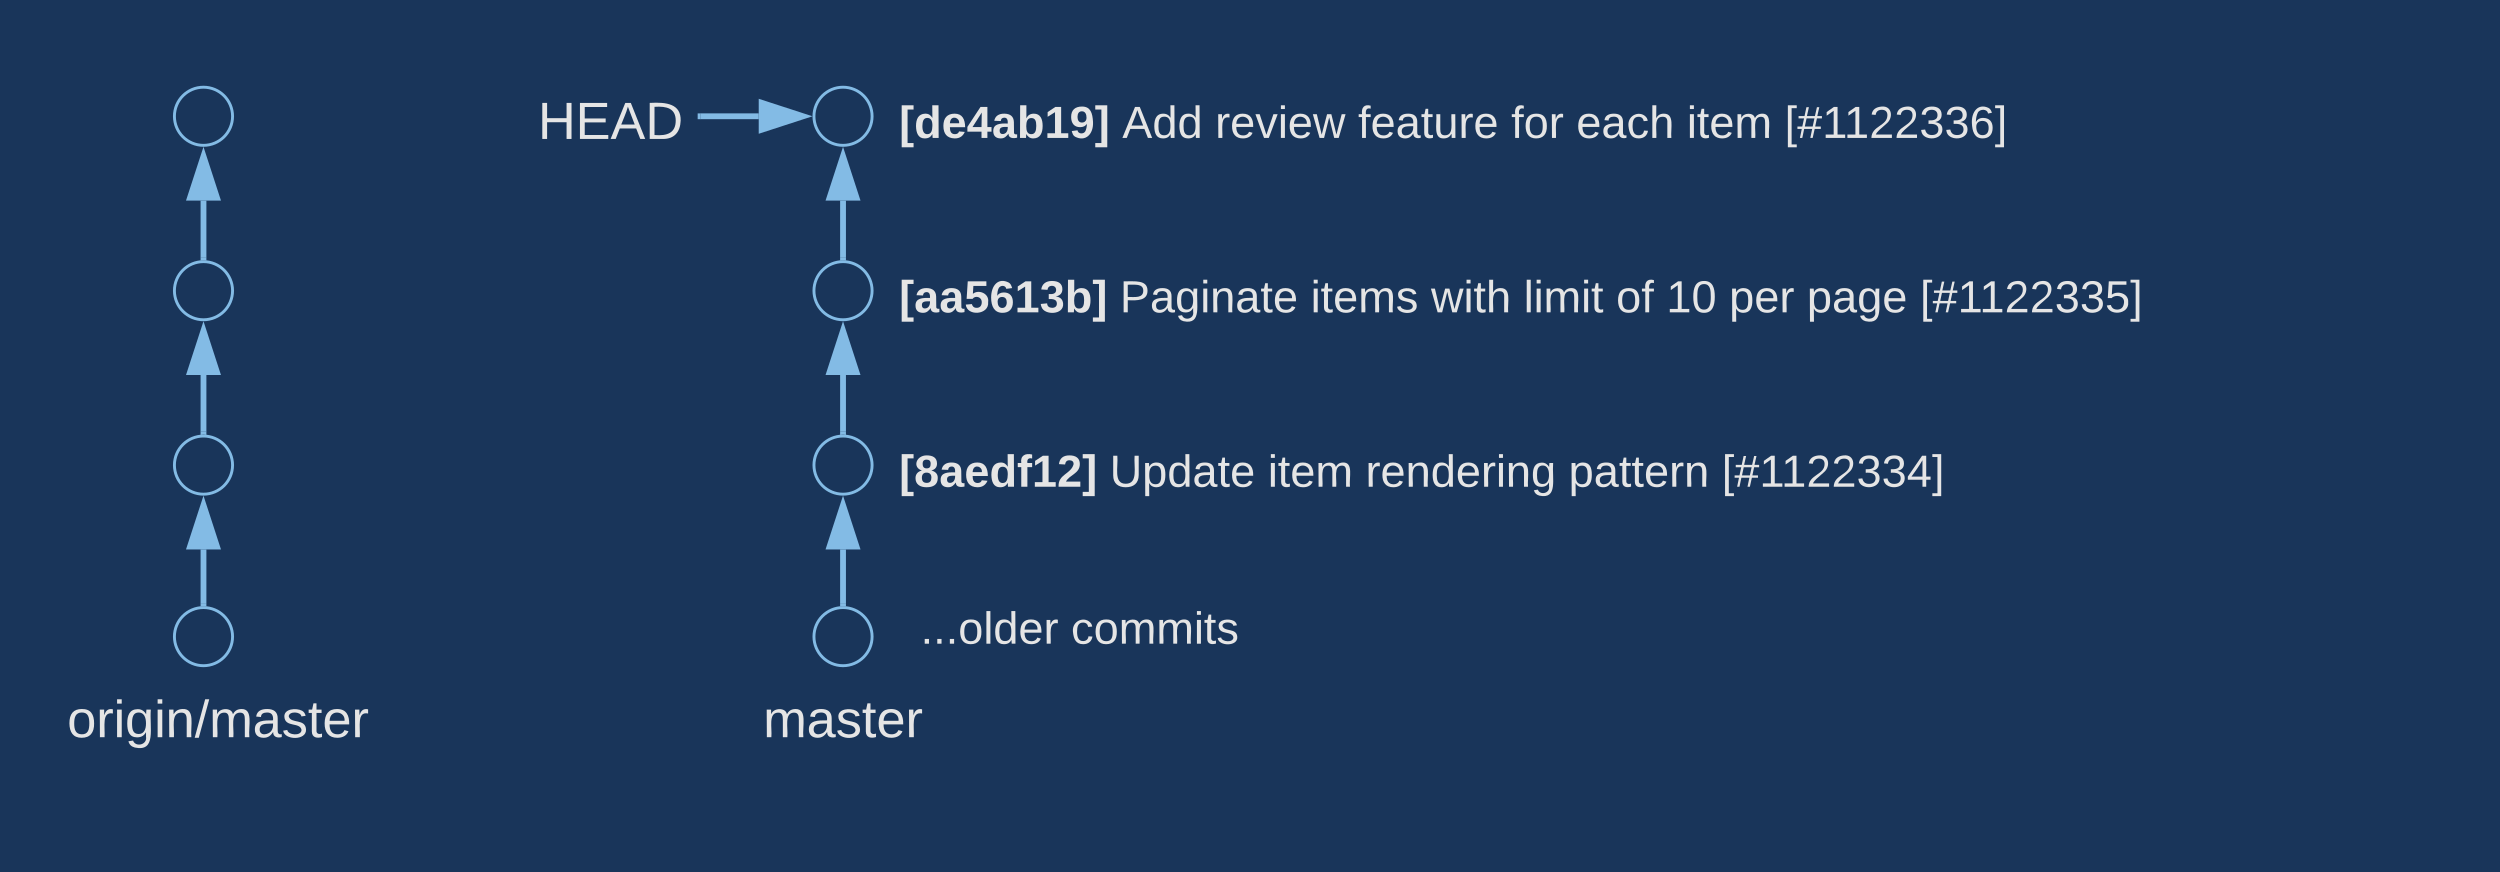 <svg xmlns="http://www.w3.org/2000/svg" xmlns:xlink="http://www.w3.org/1999/xlink" xmlns:lucid="lucid" width="860" height="300"><g transform="translate(-380 -430)" lucid:page-tab-id="bduF5qMJ8Q52"><path d="M0 0h1760v1360H0z" fill="#19355a"/><path d="M680 590c0 5.52-4.48 10-10 10s-10-4.48-10-10 4.48-10 10-10 10 4.48 10 10zM680 530c0 5.52-4.48 10-10 10s-10-4.48-10-10 4.48-10 10-10 10 4.48 10 10z" stroke="#83bbe5" fill="#19355a"/><path d="M670 578.5V559" stroke="#83bbe5" stroke-width="2" fill="none"/><path d="M671 579.63l-1-.13-1 .13v-1.16h2z" fill="#83bbe5"/><path d="M670 543.74l4.64 14.27h-9.28z" stroke="#83bbe5" stroke-width="2" fill="#83bbe5"/><path d="M680 470c0 5.52-4.48 10-10 10s-10-4.48-10-10 4.48-10 10-10 10 4.48 10 10z" stroke="#83bbe5" fill="#19355a"/><path d="M670 518.5V499" stroke="#83bbe5" stroke-width="2" fill="none"/><path d="M671 519.63l-1-.13-1 .13v-1.16h2z" fill="#83bbe5"/><path d="M670 483.74l4.64 14.27h-9.28z" stroke="#83bbe5" stroke-width="2" fill="#83bbe5"/><path d="M680 580h540v40H680z" stroke="#000" stroke-opacity="0" stroke-width="2" fill="#fff" fill-opacity="0"/><use xlink:href="#a" transform="matrix(1,0,0,1,685,585) translate(0 12.444)"/><use xlink:href="#b" transform="matrix(1,0,0,1,685,585) translate(4.321 12.444)"/><use xlink:href="#c" transform="matrix(1,0,0,1,685,585) translate(76.741 12.444)"/><use xlink:href="#d" transform="matrix(1,0,0,1,685,585) translate(131.142 12.444)"/><use xlink:href="#e" transform="matrix(1,0,0,1,685,585) translate(164.759 12.444)"/><use xlink:href="#f" transform="matrix(1,0,0,1,685,585) translate(234.63 12.444)"/><use xlink:href="#g" transform="matrix(1,0,0,1,685,585) translate(287.302 12.444)"/><path d="M680 520h540v40H680z" stroke="#000" stroke-opacity="0" stroke-width="2" fill="#fff" fill-opacity="0"/><use xlink:href="#a" transform="matrix(1,0,0,1,685,525) translate(0 12.444)"/><use xlink:href="#h" transform="matrix(1,0,0,1,685,525) translate(4.321 12.444)"/><use xlink:href="#i" transform="matrix(1,0,0,1,685,525) translate(80.241 12.444)"/><use xlink:href="#j" transform="matrix(1,0,0,1,685,525) translate(145.877 12.444)"/><use xlink:href="#k" transform="matrix(1,0,0,1,685,525) translate(187.272 12.444)"/><use xlink:href="#l" transform="matrix(1,0,0,1,685,525) translate(219.16 12.444)"/><use xlink:href="#m" transform="matrix(1,0,0,1,685,525) translate(250.963 12.444)"/><use xlink:href="#n" transform="matrix(1,0,0,1,685,525) translate(268.247 12.444)"/><use xlink:href="#o" transform="matrix(1,0,0,1,685,525) translate(289.852 12.444)"/><use xlink:href="#p" transform="matrix(1,0,0,1,685,525) translate(316.599 12.444)"/><use xlink:href="#q" transform="matrix(1,0,0,1,685,525) translate(355.488 12.444)"/><path d="M680 460h540v40H680z" stroke="#000" stroke-opacity="0" stroke-width="2" fill="#fff" fill-opacity="0"/><use xlink:href="#r" transform="matrix(1,0,0,1,685,465) translate(0 12.444)"/><use xlink:href="#s" transform="matrix(1,0,0,1,685,465) translate(4.321 12.444)"/><use xlink:href="#t" transform="matrix(1,0,0,1,685,465) translate(81.062 12.444)"/><use xlink:href="#u" transform="matrix(1,0,0,1,685,465) translate(113.037 12.444)"/><use xlink:href="#v" transform="matrix(1,0,0,1,685,465) translate(162.167 12.444)"/><use xlink:href="#w" transform="matrix(1,0,0,1,685,465) translate(214.84 12.444)"/><use xlink:href="#x" transform="matrix(1,0,0,1,685,465) translate(237.265 12.444)"/><use xlink:href="#d" transform="matrix(1,0,0,1,685,465) translate(275.29 12.444)"/><use xlink:href="#y" transform="matrix(1,0,0,1,685,465) translate(308.907 12.444)"/><path d="M560 450h60v40h-60z" stroke="#000" stroke-opacity="0" stroke-width="2" fill="#fff" fill-opacity="0"/><use xlink:href="#z" transform="matrix(1,0,0,1,565,455) translate(0.05 22.8)"/><path d="M621 470h20" stroke="#83bbe5" stroke-width="2" fill="none"/><path d="M621.03 471H620v-2h1.03z" fill="#83bbe5"/><path d="M656.26 470L642 474.64v-9.28z" stroke="#83bbe5" stroke-width="2" fill="#83bbe5"/><path d="M680 649c0 5.5-4.48 10-10 10s-10-4.5-10-10c0-5.54 4.48-10 10-10s10 4.46 10 10z" stroke="#83bbe5" fill="#19355a"/><path d="M670 637.48V619" stroke="#83bbe5" stroke-width="2" fill="none"/><path d="M671 638.6l-1-.12-1 .13v-1.14h2z" fill="#83bbe5"/><path d="M670 603.74l4.64 14.27h-9.28z" stroke="#83bbe5" stroke-width="2" fill="#83bbe5"/><path d="M691.7 634h156.6v30H691.7z" stroke="#000" stroke-opacity="0" stroke-width="2" fill="#fff" fill-opacity="0"/><g><use xlink:href="#A" transform="matrix(1,0,0,1,696.686,638.987) translate(0 12.444)"/><use xlink:href="#B" transform="matrix(1,0,0,1,696.686,638.987) translate(51.765 12.444)"/></g><path d="M615 650h110v60H615z" stroke="#000" stroke-opacity="0" fill="#fff" fill-opacity="0"/><g><use xlink:href="#C" transform="matrix(1,0,0,1,620,655) translate(22.55 28.6)"/></g><path d="M400 650h110v60H400z" stroke="#000" stroke-opacity="0" fill="#fff" fill-opacity="0"/><g><use xlink:href="#D" transform="matrix(1,0,0,1,405,655) translate(-1.875 28.6)"/></g><path d="M460 590c0 5.52-4.48 10-10 10s-10-4.48-10-10 4.48-10 10-10 10 4.48 10 10zM460 530c0 5.52-4.48 10-10 10s-10-4.48-10-10 4.48-10 10-10 10 4.48 10 10z" stroke="#83bbe5" fill="#19355a"/><path d="M450 578.5V559" stroke="#83bbe5" stroke-width="2" fill="none"/><path d="M451 579.63l-1-.13-1 .13v-1.16h2z" fill="#83bbe5"/><path d="M450 543.74l4.64 14.27h-9.28z" stroke="#83bbe5" stroke-width="2" fill="#83bbe5"/><path d="M460 470c0 5.52-4.48 10-10 10s-10-4.48-10-10 4.48-10 10-10 10 4.48 10 10z" stroke="#83bbe5" fill="#19355a"/><path d="M450 518.5V499" stroke="#83bbe5" stroke-width="2" fill="none"/><path d="M451 519.63l-1-.13-1 .13v-1.16h2z" fill="#83bbe5"/><path d="M450 483.74l4.64 14.27h-9.28z" stroke="#83bbe5" stroke-width="2" fill="#83bbe5"/><path d="M460 649c0 5.5-4.48 10-10 10s-10-4.5-10-10c0-5.54 4.48-10 10-10s10 4.46 10 10z" stroke="#83bbe5" fill="#19355a"/><path d="M450 637.48V619" stroke="#83bbe5" stroke-width="2" fill="none"/><path d="M451 638.6l-1-.12-1 .13v-1.14h2z" fill="#83bbe5"/><path d="M450 603.74l4.64 14.27h-9.28z" stroke="#83bbe5" stroke-width="2" fill="#83bbe5"/><defs><path fill="#e5e5e5" d="M20 75v-336h95v34H67V41h48v34H20" id="E"/><path fill="#e5e5e5" d="M138-131c27 9 52 24 51 61 0 53-36 74-89 74S11-19 11-69c0-35 22-54 51-61-78-25-46-121 38-121 51 0 83 19 83 66 0 30-18 49-45 54zm-38-16c24 0 32-13 32-36 1-23-11-34-32-34-22 0-33 12-32 34 0 22 9 36 32 36zm1 116c27 0 37-17 37-43 0-25-13-39-39-39-24 0-37 15-37 40 0 27 11 42 39 42" id="F"/><path fill="#e5e5e5" d="M133-34C117-15 103 5 69 4 32 3 11-16 11-54c-1-60 55-63 116-61 1-26-3-47-28-47-18 1-26 9-28 27l-52-2c7-38 36-58 82-57s74 22 75 68l1 82c-1 14 12 18 25 15v27c-30 8-71 5-69-32zm-48 3c29 0 43-24 42-57-32 0-66-3-65 30 0 17 8 27 23 27" id="G"/><path fill="#e5e5e5" d="M185-48c-13 30-37 53-82 52C43 2 14-33 14-96s30-98 90-98c62 0 83 45 84 108H66c0 31 8 55 39 56 18 0 30-7 34-22zm-45-69c5-46-57-63-70-21-2 6-4 13-4 21h74" id="H"/><path fill="#e5e5e5" d="M88-194c31-1 46 15 58 34l-1-101h50l1 261h-48c-2-10 0-23-3-31C134-8 116 4 84 4 32 4 16-41 15-95c0-56 19-97 73-99zm17 164c33 0 40-30 41-66 1-37-9-64-41-64s-38 30-39 65c0 43 13 65 39 65" id="I"/><path fill="#e5e5e5" d="M121-226c-27-7-43 5-38 36h38v33H83V0H34v-157H6v-33h28c-9-59 32-81 87-68v32" id="J"/><path fill="#e5e5e5" d="M23 0v-37h61v-169l-59 37v-38l62-41h46v211h57V0H23" id="K"/><path fill="#e5e5e5" d="M182-182c0 78-84 86-111 141h115V0H12c-6-101 99-100 120-180 1-22-12-31-33-32-23 0-32 14-35 34l-49-3c5-45 32-70 84-70 51 0 83 22 83 69" id="L"/><path fill="#e5e5e5" d="M4 75V41h49v-268H4v-34h96V75H4" id="M"/><g id="b"><use transform="matrix(0.043,0,0,0.043,0,0)" xlink:href="#E"/><use transform="matrix(0.043,0,0,0.043,5.142,0)" xlink:href="#F"/><use transform="matrix(0.043,0,0,0.043,13.784,0)" xlink:href="#G"/><use transform="matrix(0.043,0,0,0.043,22.426,0)" xlink:href="#H"/><use transform="matrix(0.043,0,0,0.043,31.068,0)" xlink:href="#I"/><use transform="matrix(0.043,0,0,0.043,40.531,0)" xlink:href="#J"/><use transform="matrix(0.043,0,0,0.043,45.673,0)" xlink:href="#K"/><use transform="matrix(0.043,0,0,0.043,54.315,0)" xlink:href="#L"/><use transform="matrix(0.043,0,0,0.043,62.957,0)" xlink:href="#M"/></g><path fill="#e5e5e5" d="M232-93c-1 65-40 97-104 97C67 4 28-28 28-90v-158h33c8 89-33 224 67 224 102 0 64-133 71-224h33v155" id="N"/><path fill="#e5e5e5" d="M115-194c55 1 70 41 70 98S169 2 115 4C84 4 66-9 55-30l1 105H24l-1-265h31l2 30c10-21 28-34 59-34zm-8 174c40 0 45-34 45-75s-6-73-45-74c-42 0-51 32-51 76 0 43 10 73 51 73" id="O"/><path fill="#e5e5e5" d="M85-194c31 0 48 13 60 33l-1-100h32l1 261h-30c-2-10 0-23-3-31C134-8 116 4 85 4 32 4 16-35 15-94c0-66 23-100 70-100zm9 24c-40 0-46 34-46 75 0 40 6 74 45 74 42 0 51-32 51-76 0-42-9-74-50-73" id="P"/><path fill="#e5e5e5" d="M141-36C126-15 110 5 73 4 37 3 15-17 15-53c-1-64 63-63 125-63 3-35-9-54-41-54-24 1-41 7-42 31l-33-3c5-37 33-52 76-52 45 0 72 20 72 64v82c-1 20 7 32 28 27v20c-31 9-61-2-59-35zM48-53c0 20 12 33 32 33 41-3 63-29 60-74-43 2-92-5-92 41" id="Q"/><path fill="#e5e5e5" d="M59-47c-2 24 18 29 38 22v24C64 9 27 4 27-40v-127H5v-23h24l9-43h21v43h35v23H59v120" id="R"/><path fill="#e5e5e5" d="M100-194c63 0 86 42 84 106H49c0 40 14 67 53 68 26 1 43-12 49-29l28 8c-11 28-37 45-77 45C44 4 14-33 15-96c1-61 26-98 85-98zm52 81c6-60-76-77-97-28-3 7-6 17-6 28h103" id="S"/><g id="c"><use transform="matrix(0.043,0,0,0.043,0,0)" xlink:href="#N"/><use transform="matrix(0.043,0,0,0.043,11.191,0)" xlink:href="#O"/><use transform="matrix(0.043,0,0,0.043,19.833,0)" xlink:href="#P"/><use transform="matrix(0.043,0,0,0.043,28.475,0)" xlink:href="#Q"/><use transform="matrix(0.043,0,0,0.043,37.117,0)" xlink:href="#R"/><use transform="matrix(0.043,0,0,0.043,41.438,0)" xlink:href="#S"/></g><path fill="#e5e5e5" d="M24-231v-30h32v30H24zM24 0v-190h32V0H24" id="T"/><path fill="#e5e5e5" d="M210-169c-67 3-38 105-44 169h-31v-121c0-29-5-50-35-48C34-165 62-65 56 0H25l-1-190h30c1 10-1 24 2 32 10-44 99-50 107 0 11-21 27-35 58-36 85-2 47 119 55 194h-31v-121c0-29-5-49-35-48" id="U"/><g id="d"><use transform="matrix(0.043,0,0,0.043,0,0)" xlink:href="#T"/><use transform="matrix(0.043,0,0,0.043,3.414,0)" xlink:href="#R"/><use transform="matrix(0.043,0,0,0.043,7.735,0)" xlink:href="#S"/><use transform="matrix(0.043,0,0,0.043,16.377,0)" xlink:href="#U"/></g><path fill="#e5e5e5" d="M114-163C36-179 61-72 57 0H25l-1-190h30c1 12-1 29 2 39 6-27 23-49 58-41v29" id="V"/><path fill="#e5e5e5" d="M117-194c89-4 53 116 60 194h-32v-121c0-31-8-49-39-48C34-167 62-67 57 0H25l-1-190h30c1 10-1 24 2 32 11-22 29-35 61-36" id="W"/><path fill="#e5e5e5" d="M177-190C167-65 218 103 67 71c-23-6-38-20-44-43l32-5c15 47 100 32 89-28v-30C133-14 115 1 83 1 29 1 15-40 15-95c0-56 16-97 71-98 29-1 48 16 59 35 1-10 0-23 2-32h30zM94-22c36 0 50-32 50-73 0-42-14-75-50-75-39 0-46 34-46 75s6 73 46 73" id="X"/><g id="e"><use transform="matrix(0.043,0,0,0.043,0,0)" xlink:href="#V"/><use transform="matrix(0.043,0,0,0.043,5.142,0)" xlink:href="#S"/><use transform="matrix(0.043,0,0,0.043,13.784,0)" xlink:href="#W"/><use transform="matrix(0.043,0,0,0.043,22.426,0)" xlink:href="#P"/><use transform="matrix(0.043,0,0,0.043,31.068,0)" xlink:href="#S"/><use transform="matrix(0.043,0,0,0.043,39.71,0)" xlink:href="#V"/><use transform="matrix(0.043,0,0,0.043,44.852,0)" xlink:href="#T"/><use transform="matrix(0.043,0,0,0.043,48.265,0)" xlink:href="#W"/><use transform="matrix(0.043,0,0,0.043,56.907,0)" xlink:href="#X"/></g><g id="f"><use transform="matrix(0.043,0,0,0.043,0,0)" xlink:href="#O"/><use transform="matrix(0.043,0,0,0.043,8.642,0)" xlink:href="#Q"/><use transform="matrix(0.043,0,0,0.043,17.284,0)" xlink:href="#R"/><use transform="matrix(0.043,0,0,0.043,21.605,0)" xlink:href="#R"/><use transform="matrix(0.043,0,0,0.043,25.926,0)" xlink:href="#S"/><use transform="matrix(0.043,0,0,0.043,34.568,0)" xlink:href="#V"/><use transform="matrix(0.043,0,0,0.043,39.71,0)" xlink:href="#W"/></g><path fill="#e5e5e5" d="M26 75v-336h71v23H56V52h41v23H26" id="Y"/><path fill="#e5e5e5" d="M158-156l-14 65h45v19h-49L124 0h-19l15-72H56L41 0H22l15-72H2v-19h39l14-65H11v-19h48l15-71h20l-16 71h64l16-71h19l-16 71h37v19h-40zm-83 0L61-91h63l14-65H75" id="Z"/><path fill="#e5e5e5" d="M27 0v-27h64v-190l-56 39v-29l58-41h29v221h61V0H27" id="aa"/><path fill="#e5e5e5" d="M101-251c82-7 93 87 43 132L82-64C71-53 59-42 53-27h129V0H18c2-99 128-94 128-182 0-28-16-43-45-43s-46 15-49 41l-32-3c6-41 34-60 81-64" id="ab"/><path fill="#e5e5e5" d="M126-127c33 6 58 20 58 59 0 88-139 92-164 29-3-8-5-16-6-25l32-3c6 27 21 44 54 44 32 0 52-15 52-46 0-38-36-46-79-43v-28c39 1 72-4 72-42 0-27-17-43-46-43-28 0-47 15-49 41l-32-3c6-42 35-63 81-64 48-1 79 21 79 65 0 36-21 52-52 59" id="ac"/><path fill="#e5e5e5" d="M155-56V0h-30v-56H8v-25l114-167h33v167h35v25h-35zm-30-156c-27 46-58 90-88 131h88v-131" id="ad"/><path fill="#e5e5e5" d="M3 75V52h41v-290H3v-23h71V75H3" id="ae"/><g id="g"><use transform="matrix(0.043,0,0,0.043,0,0)" xlink:href="#Y"/><use transform="matrix(0.043,0,0,0.043,4.321,0)" xlink:href="#Z"/><use transform="matrix(0.043,0,0,0.043,12.963,0)" xlink:href="#aa"/><use transform="matrix(0.043,0,0,0.043,20.438,0)" xlink:href="#aa"/><use transform="matrix(0.043,0,0,0.043,29.08,0)" xlink:href="#ab"/><use transform="matrix(0.043,0,0,0.043,37.722,0)" xlink:href="#ab"/><use transform="matrix(0.043,0,0,0.043,46.364,0)" xlink:href="#ac"/><use transform="matrix(0.043,0,0,0.043,55.006,0)" xlink:href="#ac"/><use transform="matrix(0.043,0,0,0.043,63.648,0)" xlink:href="#ad"/><use transform="matrix(0.043,0,0,0.043,72.29,0)" xlink:href="#ae"/></g><path fill="#e5e5e5" d="M139-81c0-46-55-55-73-27H18l9-140h149v37H72l-4 63c44-38 133-4 122 66C201 21 21 35 11-62l49-4c5 18 15 30 39 30 26 0 40-18 40-45" id="af"/><path fill="#e5e5e5" d="M115-159c48 0 72 30 72 78 0 54-30 85-83 85-64 0-91-50-91-122 0-98 58-163 141-120 15 8 21 24 27 44l-47 6c-5-31-48-31-61-4-7 14-11 33-11 60 9-17 28-27 53-27zM102-35c24 0 36-20 36-45s-11-43-37-43c-23 0-36 14-36 38 0 27 11 50 37 50" id="ag"/><path fill="#e5e5e5" d="M128-127c34 4 56 21 59 58 7 91-148 94-172 28-4-9-6-17-7-26l51-5c1 24 16 35 40 36 23 0 39-12 38-36-1-31-31-36-65-34v-40c32 2 59-3 59-33 0-20-13-33-34-33s-33 13-35 32l-50-3c6-44 37-68 86-68 50 0 83 20 83 66 0 35-22 52-53 58" id="ah"/><path fill="#e5e5e5" d="M135-194c52 0 70 43 70 98 0 56-19 99-73 100-30 1-46-15-58-35L72 0H24l1-261h50v104c11-23 29-37 60-37zM114-30c31 0 40-27 40-66 0-37-7-63-39-63s-41 28-41 65c0 36 8 64 40 64" id="ai"/><g id="h"><use transform="matrix(0.043,0,0,0.043,0,0)" xlink:href="#E"/><use transform="matrix(0.043,0,0,0.043,5.142,0)" xlink:href="#G"/><use transform="matrix(0.043,0,0,0.043,13.784,0)" xlink:href="#G"/><use transform="matrix(0.043,0,0,0.043,22.426,0)" xlink:href="#af"/><use transform="matrix(0.043,0,0,0.043,31.068,0)" xlink:href="#ag"/><use transform="matrix(0.043,0,0,0.043,39.71,0)" xlink:href="#K"/><use transform="matrix(0.043,0,0,0.043,48.352,0)" xlink:href="#ah"/><use transform="matrix(0.043,0,0,0.043,56.994,0)" xlink:href="#ai"/><use transform="matrix(0.043,0,0,0.043,66.457,0)" xlink:href="#M"/></g><path fill="#e5e5e5" d="M30-248c87 1 191-15 191 75 0 78-77 80-158 76V0H30v-248zm33 125c57 0 124 11 124-50 0-59-68-47-124-48v98" id="aj"/><g id="i"><use transform="matrix(0.043,0,0,0.043,0,0)" xlink:href="#aj"/><use transform="matrix(0.043,0,0,0.043,10.37,0)" xlink:href="#Q"/><use transform="matrix(0.043,0,0,0.043,19.012,0)" xlink:href="#X"/><use transform="matrix(0.043,0,0,0.043,27.654,0)" xlink:href="#T"/><use transform="matrix(0.043,0,0,0.043,31.068,0)" xlink:href="#W"/><use transform="matrix(0.043,0,0,0.043,39.71,0)" xlink:href="#Q"/><use transform="matrix(0.043,0,0,0.043,48.352,0)" xlink:href="#R"/><use transform="matrix(0.043,0,0,0.043,52.673,0)" xlink:href="#S"/></g><path fill="#e5e5e5" d="M135-143c-3-34-86-38-87 0 15 53 115 12 119 90S17 21 10-45l28-5c4 36 97 45 98 0-10-56-113-15-118-90-4-57 82-63 122-42 12 7 21 19 24 35" id="ak"/><g id="j"><use transform="matrix(0.043,0,0,0.043,0,0)" xlink:href="#T"/><use transform="matrix(0.043,0,0,0.043,3.414,0)" xlink:href="#R"/><use transform="matrix(0.043,0,0,0.043,7.735,0)" xlink:href="#S"/><use transform="matrix(0.043,0,0,0.043,16.377,0)" xlink:href="#U"/><use transform="matrix(0.043,0,0,0.043,29.296,0)" xlink:href="#ak"/></g><path fill="#e5e5e5" d="M206 0h-36l-40-164L89 0H53L-1-190h32L70-26l43-164h34l41 164 42-164h31" id="al"/><path fill="#e5e5e5" d="M106-169C34-169 62-67 57 0H25v-261h32l-1 103c12-21 28-36 61-36 89 0 53 116 60 194h-32v-121c2-32-8-49-39-48" id="am"/><g id="k"><use transform="matrix(0.043,0,0,0.043,0,0)" xlink:href="#al"/><use transform="matrix(0.043,0,0,0.043,11.191,0)" xlink:href="#T"/><use transform="matrix(0.043,0,0,0.043,14.605,0)" xlink:href="#R"/><use transform="matrix(0.043,0,0,0.043,18.926,0)" xlink:href="#am"/></g><path fill="#e5e5e5" d="M24 0v-261h32V0H24" id="an"/><g id="l"><use transform="matrix(0.043,0,0,0.043,0,0)" xlink:href="#an"/><use transform="matrix(0.043,0,0,0.043,3.414,0)" xlink:href="#T"/><use transform="matrix(0.043,0,0,0.043,6.827,0)" xlink:href="#U"/><use transform="matrix(0.043,0,0,0.043,19.747,0)" xlink:href="#T"/><use transform="matrix(0.043,0,0,0.043,23.16,0)" xlink:href="#R"/></g><path fill="#e5e5e5" d="M100-194c62-1 85 37 85 99 1 63-27 99-86 99S16-35 15-95c0-66 28-99 85-99zM99-20c44 1 53-31 53-75 0-43-8-75-51-75s-53 32-53 75 10 74 51 75" id="ao"/><path fill="#e5e5e5" d="M101-234c-31-9-42 10-38 44h38v23H63V0H32v-167H5v-23h27c-7-52 17-82 69-68v24" id="ap"/><g id="m"><use transform="matrix(0.043,0,0,0.043,0,0)" xlink:href="#ao"/><use transform="matrix(0.043,0,0,0.043,8.642,0)" xlink:href="#ap"/></g><path fill="#e5e5e5" d="M101-251c68 0 85 55 85 127S166 4 100 4C33 4 14-52 14-124c0-73 17-127 87-127zm-1 229c47 0 54-49 54-102s-4-102-53-102c-51 0-55 48-55 102 0 53 5 102 54 102" id="aq"/><g id="n"><use transform="matrix(0.043,0,0,0.043,0,0)" xlink:href="#aa"/><use transform="matrix(0.043,0,0,0.043,8.642,0)" xlink:href="#aq"/></g><g id="o"><use transform="matrix(0.043,0,0,0.043,0,0)" xlink:href="#O"/><use transform="matrix(0.043,0,0,0.043,8.642,0)" xlink:href="#S"/><use transform="matrix(0.043,0,0,0.043,17.284,0)" xlink:href="#V"/></g><g id="p"><use transform="matrix(0.043,0,0,0.043,0,0)" xlink:href="#O"/><use transform="matrix(0.043,0,0,0.043,8.642,0)" xlink:href="#Q"/><use transform="matrix(0.043,0,0,0.043,17.284,0)" xlink:href="#X"/><use transform="matrix(0.043,0,0,0.043,25.926,0)" xlink:href="#S"/></g><path fill="#e5e5e5" d="M54-142c48-35 137-8 131 61C196 18 31 33 14-55l32-4c7 23 22 37 52 37 35-1 51-22 54-58 4-55-73-65-99-34H22l8-134h141v27H59" id="ar"/><g id="q"><use transform="matrix(0.043,0,0,0.043,0,0)" xlink:href="#Y"/><use transform="matrix(0.043,0,0,0.043,4.321,0)" xlink:href="#Z"/><use transform="matrix(0.043,0,0,0.043,12.963,0)" xlink:href="#aa"/><use transform="matrix(0.043,0,0,0.043,20.438,0)" xlink:href="#aa"/><use transform="matrix(0.043,0,0,0.043,29.08,0)" xlink:href="#ab"/><use transform="matrix(0.043,0,0,0.043,37.722,0)" xlink:href="#ab"/><use transform="matrix(0.043,0,0,0.043,46.364,0)" xlink:href="#ac"/><use transform="matrix(0.043,0,0,0.043,55.006,0)" xlink:href="#ac"/><use transform="matrix(0.043,0,0,0.043,63.648,0)" xlink:href="#ar"/><use transform="matrix(0.043,0,0,0.043,72.29,0)" xlink:href="#ae"/></g><path fill="#e5e5e5" d="M165-50V0h-47v-50H5v-38l105-160h55v161h33v37h-33zm-47-37l2-116L46-87h72" id="as"/><path fill="#e5e5e5" d="M99-251c69 0 84 53 88 123 5 99-61 162-144 118-15-8-21-25-26-45l46-6c4 31 50 33 63 7 7-15 12-36 12-60-9 18-29 28-54 28-48 0-72-32-72-82 0-55 31-83 87-83zm-1 128c24 0 37-16 37-39 0-27-10-51-37-51-25 0-35 19-35 45 0 25 10 45 35 45" id="at"/><g id="s"><use transform="matrix(0.043,0,0,0.043,0,0)" xlink:href="#E"/><use transform="matrix(0.043,0,0,0.043,5.142,0)" xlink:href="#I"/><use transform="matrix(0.043,0,0,0.043,14.605,0)" xlink:href="#H"/><use transform="matrix(0.043,0,0,0.043,23.247,0)" xlink:href="#as"/><use transform="matrix(0.043,0,0,0.043,31.889,0)" xlink:href="#G"/><use transform="matrix(0.043,0,0,0.043,40.531,0)" xlink:href="#ai"/><use transform="matrix(0.043,0,0,0.043,49.994,0)" xlink:href="#K"/><use transform="matrix(0.043,0,0,0.043,58.636,0)" xlink:href="#at"/><use transform="matrix(0.043,0,0,0.043,67.278,0)" xlink:href="#M"/></g><path fill="#e5e5e5" d="M205 0l-28-72H64L36 0H1l101-248h38L239 0h-34zm-38-99l-47-123c-12 45-31 82-46 123h93" id="au"/><g id="t"><use transform="matrix(0.043,0,0,0.043,0,0)" xlink:href="#au"/><use transform="matrix(0.043,0,0,0.043,10.37,0)" xlink:href="#P"/><use transform="matrix(0.043,0,0,0.043,19.012,0)" xlink:href="#P"/></g><path fill="#e5e5e5" d="M108 0H70L1-190h34L89-25l56-165h34" id="av"/><g id="u"><use transform="matrix(0.043,0,0,0.043,0,0)" xlink:href="#V"/><use transform="matrix(0.043,0,0,0.043,5.142,0)" xlink:href="#S"/><use transform="matrix(0.043,0,0,0.043,13.784,0)" xlink:href="#av"/><use transform="matrix(0.043,0,0,0.043,21.562,0)" xlink:href="#T"/><use transform="matrix(0.043,0,0,0.043,24.975,0)" xlink:href="#S"/><use transform="matrix(0.043,0,0,0.043,33.617,0)" xlink:href="#al"/></g><path fill="#e5e5e5" d="M84 4C-5 8 30-112 23-190h32v120c0 31 7 50 39 49 72-2 45-101 50-169h31l1 190h-30c-1-10 1-25-2-33-11 22-28 36-60 37" id="aw"/><g id="v"><use transform="matrix(0.043,0,0,0.043,0,0)" xlink:href="#ap"/><use transform="matrix(0.043,0,0,0.043,4.321,0)" xlink:href="#S"/><use transform="matrix(0.043,0,0,0.043,12.963,0)" xlink:href="#Q"/><use transform="matrix(0.043,0,0,0.043,21.605,0)" xlink:href="#R"/><use transform="matrix(0.043,0,0,0.043,25.926,0)" xlink:href="#aw"/><use transform="matrix(0.043,0,0,0.043,34.568,0)" xlink:href="#V"/><use transform="matrix(0.043,0,0,0.043,39.71,0)" xlink:href="#S"/></g><g id="w"><use transform="matrix(0.043,0,0,0.043,0,0)" xlink:href="#ap"/><use transform="matrix(0.043,0,0,0.043,4.321,0)" xlink:href="#ao"/><use transform="matrix(0.043,0,0,0.043,12.963,0)" xlink:href="#V"/></g><path fill="#e5e5e5" d="M96-169c-40 0-48 33-48 73s9 75 48 75c24 0 41-14 43-38l32 2c-6 37-31 61-74 61-59 0-76-41-82-99-10-93 101-131 147-64 4 7 5 14 7 22l-32 3c-4-21-16-35-41-35" id="ax"/><g id="x"><use transform="matrix(0.043,0,0,0.043,0,0)" xlink:href="#S"/><use transform="matrix(0.043,0,0,0.043,8.642,0)" xlink:href="#Q"/><use transform="matrix(0.043,0,0,0.043,17.284,0)" xlink:href="#ax"/><use transform="matrix(0.043,0,0,0.043,25.062,0)" xlink:href="#am"/></g><path fill="#e5e5e5" d="M110-160c48 1 74 30 74 79 0 53-28 85-80 85-65 0-83-55-86-122-5-90 50-162 133-122 14 7 22 21 27 39l-31 6c-5-40-67-38-82-6-9 19-15 44-15 74 11-20 30-34 60-33zm-7 138c34 0 49-23 49-58s-16-56-50-56c-29 0-50 16-49 49 1 36 15 65 50 65" id="ay"/><g id="y"><use transform="matrix(0.043,0,0,0.043,0,0)" xlink:href="#Y"/><use transform="matrix(0.043,0,0,0.043,4.321,0)" xlink:href="#Z"/><use transform="matrix(0.043,0,0,0.043,12.963,0)" xlink:href="#aa"/><use transform="matrix(0.043,0,0,0.043,20.438,0)" xlink:href="#aa"/><use transform="matrix(0.043,0,0,0.043,29.08,0)" xlink:href="#ab"/><use transform="matrix(0.043,0,0,0.043,37.722,0)" xlink:href="#ab"/><use transform="matrix(0.043,0,0,0.043,46.364,0)" xlink:href="#ac"/><use transform="matrix(0.043,0,0,0.043,55.006,0)" xlink:href="#ac"/><use transform="matrix(0.043,0,0,0.043,63.648,0)" xlink:href="#ay"/><use transform="matrix(0.043,0,0,0.043,72.29,0)" xlink:href="#ae"/></g><path fill="#e5e5e5" d="M197 0v-115H63V0H30v-248h33v105h134v-105h34V0h-34" id="az"/><path fill="#e5e5e5" d="M30 0v-248h187v28H63v79h144v27H63v87h162V0H30" id="aA"/><path fill="#e5e5e5" d="M30-248c118-7 216 8 213 122C240-48 200 0 122 0H30v-248zM63-27c89 8 146-16 146-99s-60-101-146-95v194" id="aB"/><g id="z"><use transform="matrix(0.05,0,0,0.05,0,0)" xlink:href="#az"/><use transform="matrix(0.05,0,0,0.05,12.95,0)" xlink:href="#aA"/><use transform="matrix(0.05,0,0,0.05,24.95,0)" xlink:href="#au"/><use transform="matrix(0.05,0,0,0.05,36.95,0)" xlink:href="#aB"/></g><path fill="#e5e5e5" d="M33 0v-38h34V0H33" id="aC"/><g id="A"><use transform="matrix(0.043,0,0,0.043,0,0)" xlink:href="#aC"/><use transform="matrix(0.043,0,0,0.043,4.321,0)" xlink:href="#aC"/><use transform="matrix(0.043,0,0,0.043,8.642,0)" xlink:href="#aC"/><use transform="matrix(0.043,0,0,0.043,12.963,0)" xlink:href="#ao"/><use transform="matrix(0.043,0,0,0.043,21.605,0)" xlink:href="#an"/><use transform="matrix(0.043,0,0,0.043,25.019,0)" xlink:href="#P"/><use transform="matrix(0.043,0,0,0.043,33.66,0)" xlink:href="#S"/><use transform="matrix(0.043,0,0,0.043,42.302,0)" xlink:href="#V"/></g><g id="B"><use transform="matrix(0.043,0,0,0.043,0,0)" xlink:href="#ax"/><use transform="matrix(0.043,0,0,0.043,7.778,0)" xlink:href="#ao"/><use transform="matrix(0.043,0,0,0.043,16.42,0)" xlink:href="#U"/><use transform="matrix(0.043,0,0,0.043,29.34,0)" xlink:href="#U"/><use transform="matrix(0.043,0,0,0.043,42.259,0)" xlink:href="#T"/><use transform="matrix(0.043,0,0,0.043,45.673,0)" xlink:href="#R"/><use transform="matrix(0.043,0,0,0.043,49.994,0)" xlink:href="#ak"/></g><g id="C"><use transform="matrix(0.05,0,0,0.05,0,0)" xlink:href="#U"/><use transform="matrix(0.05,0,0,0.05,14.95,0)" xlink:href="#Q"/><use transform="matrix(0.05,0,0,0.05,24.95,0)" xlink:href="#ak"/><use transform="matrix(0.05,0,0,0.05,33.95,0)" xlink:href="#R"/><use transform="matrix(0.05,0,0,0.05,38.95,0)" xlink:href="#S"/><use transform="matrix(0.05,0,0,0.05,48.95,0)" xlink:href="#V"/></g><path fill="#e5e5e5" d="M0 4l72-265h28L28 4H0" id="aD"/><g id="D"><use transform="matrix(0.05,0,0,0.05,0,0)" xlink:href="#ao"/><use transform="matrix(0.05,0,0,0.05,10,0)" xlink:href="#V"/><use transform="matrix(0.05,0,0,0.05,15.95,0)" xlink:href="#T"/><use transform="matrix(0.05,0,0,0.05,19.9,0)" xlink:href="#X"/><use transform="matrix(0.05,0,0,0.05,29.9,0)" xlink:href="#T"/><use transform="matrix(0.05,0,0,0.05,33.85,0)" xlink:href="#W"/><use transform="matrix(0.05,0,0,0.05,43.85,0)" xlink:href="#aD"/><use transform="matrix(0.05,0,0,0.05,48.85,0)" xlink:href="#U"/><use transform="matrix(0.05,0,0,0.05,63.8,0)" xlink:href="#Q"/><use transform="matrix(0.05,0,0,0.05,73.8,0)" xlink:href="#ak"/><use transform="matrix(0.05,0,0,0.05,82.8,0)" xlink:href="#R"/><use transform="matrix(0.05,0,0,0.05,87.8,0)" xlink:href="#S"/><use transform="matrix(0.05,0,0,0.05,97.8,0)" xlink:href="#V"/></g></defs></g></svg>